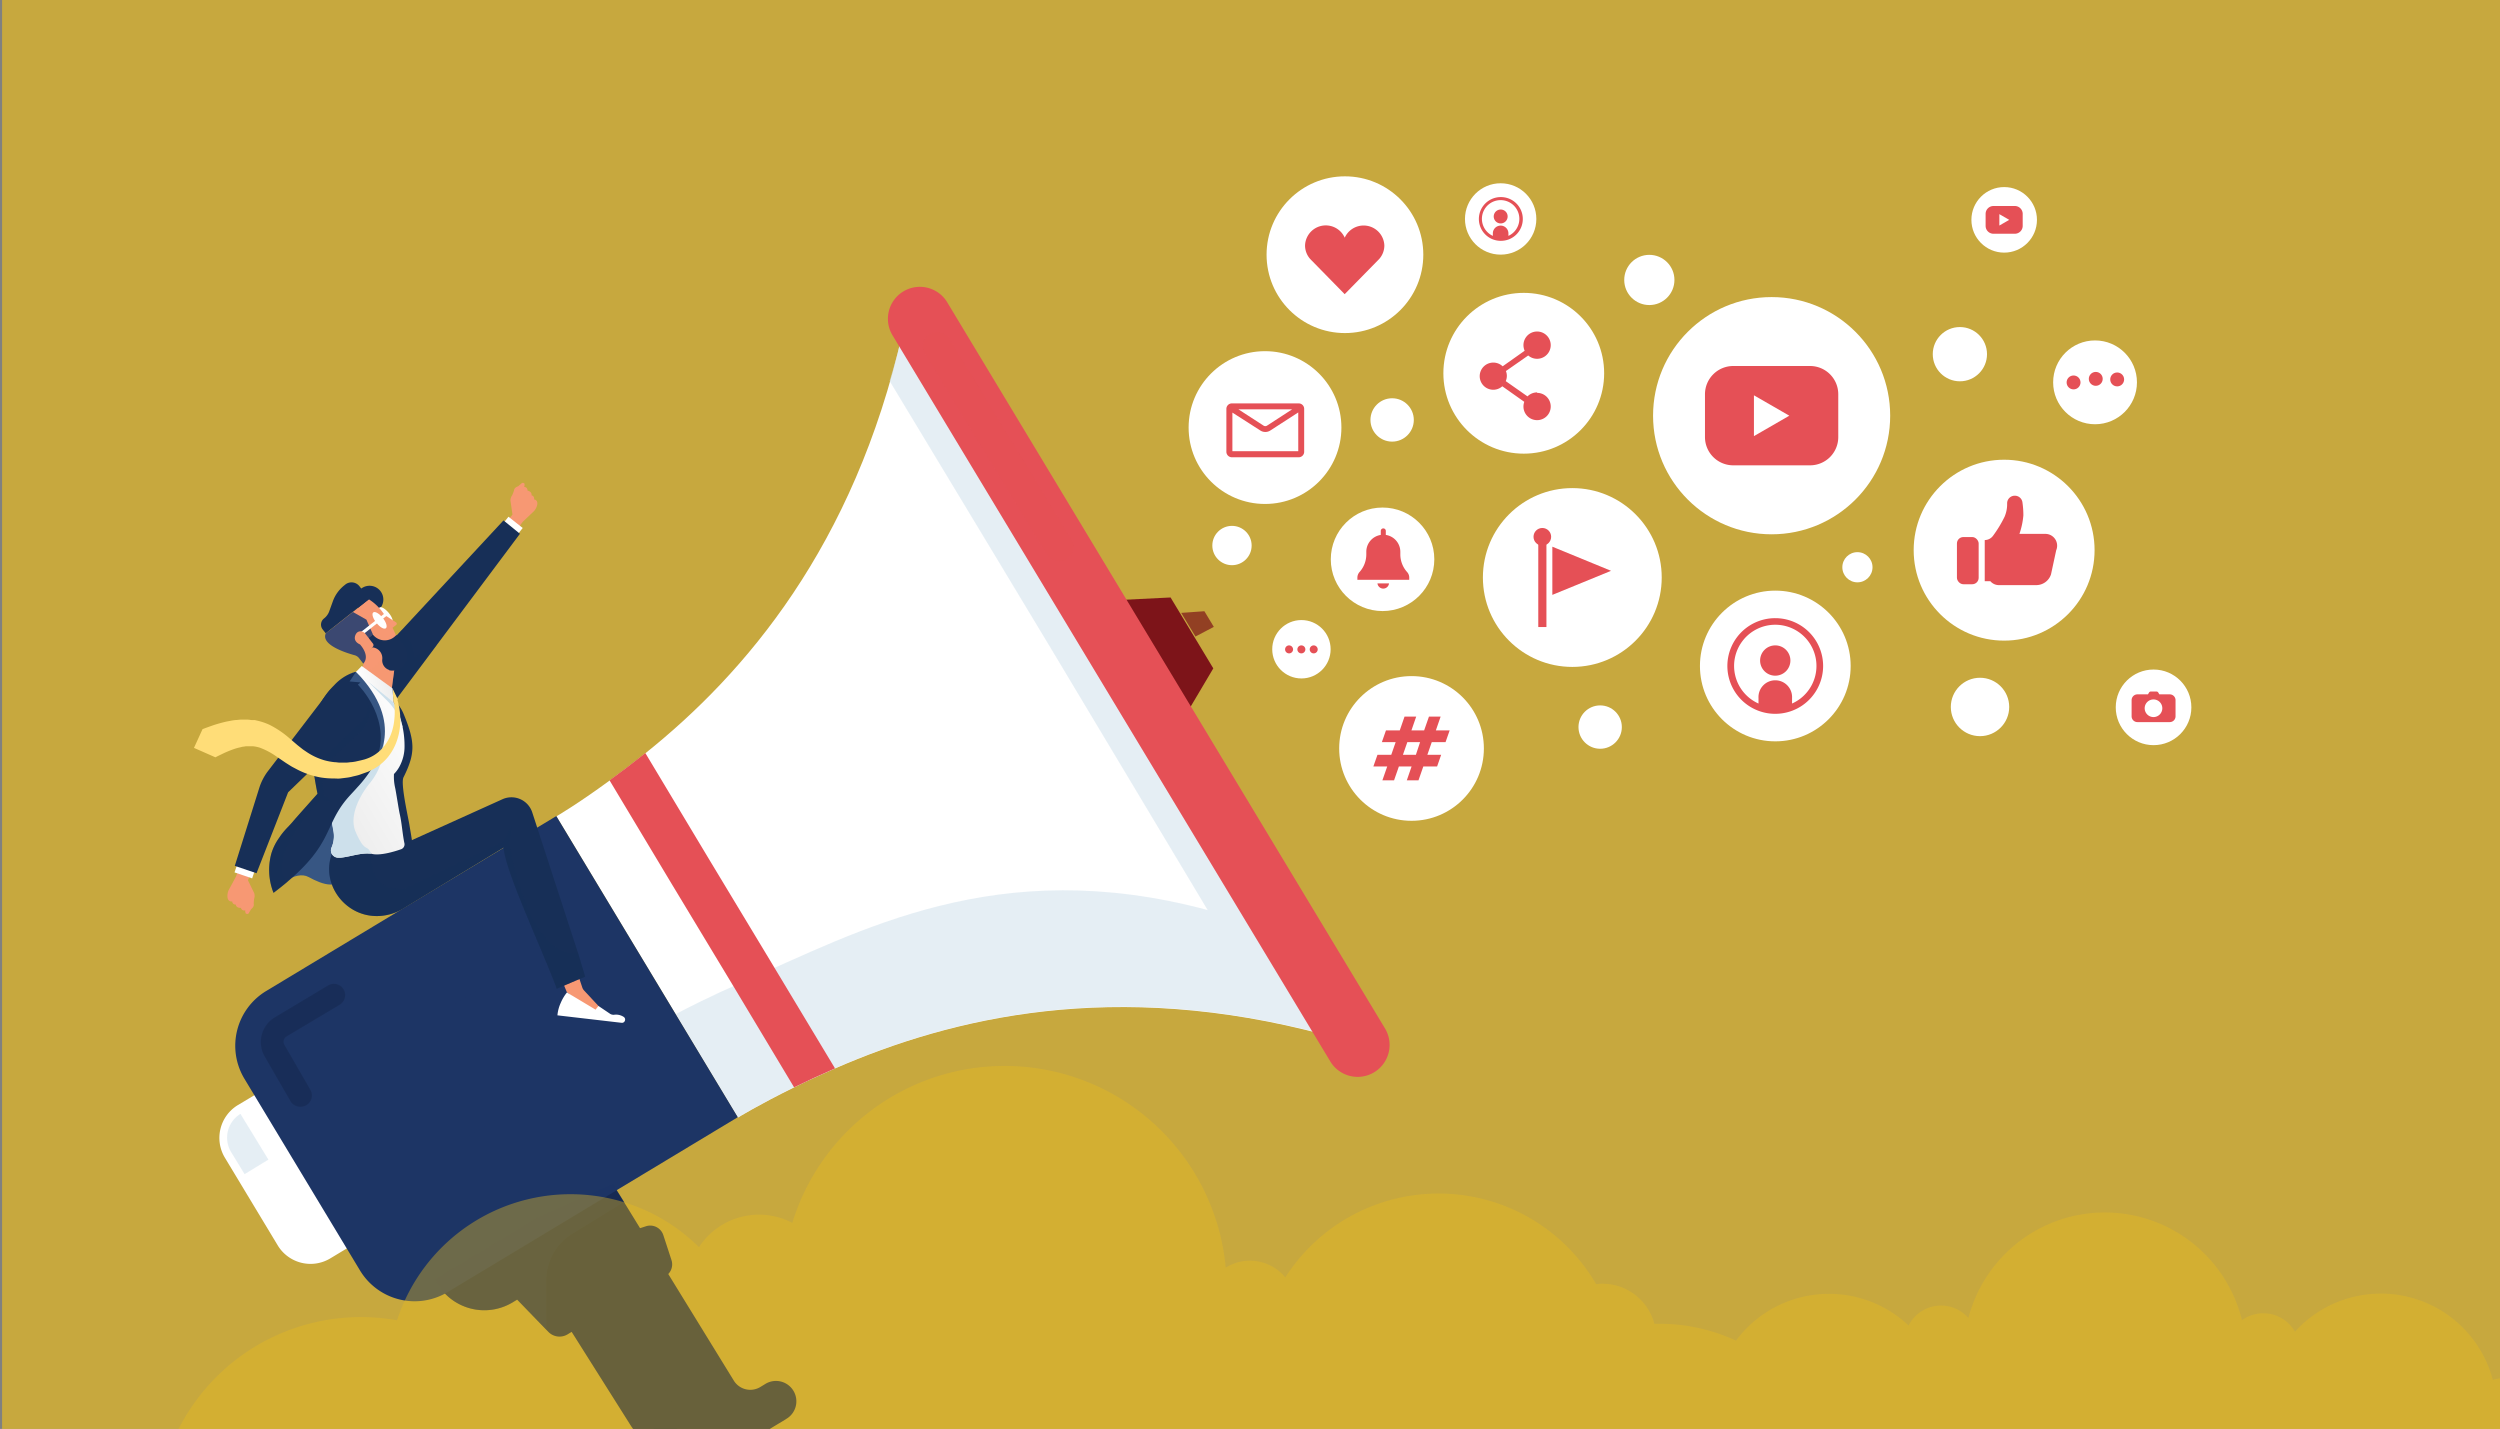 <svg xmlns="http://www.w3.org/2000/svg" xmlns:xlink="http://www.w3.org/1999/xlink" viewBox="0 0 482.03 275.51"><rect x="0" y="0" width="482.03" height="275.51" fill="#808080" stroke="none"/><defs><linearGradient id="linear-gradient" x1="2073.21" y1="1539.86" x2="2098.29" y2="1539.86" gradientTransform="matrix(-0.86, 0.51, 0.51, 0.86, 1084.26, -2236.77)" gradientUnits="userSpaceOnUse"><stop offset="0" stop-color="#fff"></stop><stop offset="1" stop-color="#ededed"></stop></linearGradient><linearGradient id="linear-gradient-2" x1="-15514.54" y1="948.34" x2="-15508.11" y2="948.34" gradientTransform="translate(15221.11 -3333.54) rotate(-9.39)" xlink:href="#linear-gradient"></linearGradient><clipPath id="clip-path"><rect x="0.4" y="-0.05" width="482" height="276" style="fill:none"></rect></clipPath></defs><g style="isolation:isolate"><g id="Calque_1" data-name="Calque 1"><rect x="0.4" y="-0.05" width="482" height="276" style="fill:#e6ba21;opacity:0.69;mix-blend-mode:multiply"></rect><path d="M72.13,237.54l-8.44,5.09a7.39,7.39,0,0,1-10.15-2.52L43.36,223.22a7.4,7.4,0,0,1,2.51-10.15L54.32,208Z" style="fill:#fff"></path><polygon points="200.29 130.53 208.88 116.03 225.7 115.2 233.94 128.87 225.35 143.37 208.53 144.19 200.29 130.53" style="fill:#7d1419"></polygon><path d="M220.54,141.47,209,122.26l-35-58c-9.33,41.09-30.36,65.62-49.59,81-2.5,2-4.82,3.76-6.9,5.26-6.21,4.55-10.23,6.88-10.23,6.88l35,58.09s4-2.47,10.86-5.84c2.32-1.15,5-2.37,7.89-3.65,22.57-9.83,53.83-17.37,94.5-6.45Z" style="fill:#fff"></path><path d="M220.54,141.47,209,122.26l-35-58c-.71,3.13-1.55,6.19-2.48,9.18L191,105.72l11.58,19.22,30.27,50.53c-40.67-10.92-67.24,4.11-89.81,13.95-2.93,1.28-5.57,2.5-7.88,3.64-1.85.9-3.46,1.73-4.86,2.47l12,19.91s4-2.47,10.86-5.84c2.32-1.15,5-2.37,7.89-3.65,22.57-9.83,53.83-17.37,94.5-6.45Z" style="fill:#ccdfea;opacity:0.5"></path><path d="M161,206c-2.93,1.28-5.57,2.5-7.89,3.65l-12-20-11.58-19.19v0l-12-20c2.08-1.5,4.4-3.27,6.9-5.26L136.91,166l11.58,19.2Z" style="fill:#e55056"></path><rect x="212.86" y="43.98" width="12.32" height="175.62" transform="translate(-36.59 132.02) rotate(-31.09)" style="fill:none"></rect><path d="M267,198.22a6.16,6.16,0,1,1-10.55,6.36L172.13,64.72a6.16,6.16,0,1,1,10.55-6.36Z" style="fill:#e55056"></path><path d="M151.56,273.62l-4.42,2.67-.36.22-5,3a14.89,14.89,0,0,1-20.43-5.07l-11.13-17.64-.8.49a3,3,0,0,1-3.69-.49l-.42-.43-5.6-5.79-.89.54a10.56,10.56,0,0,1-14.48-3.59l-.53-.89,19.74-11.9,13.56-8.17,1,1.63,2.19,3.55,21.17,34.42a3.73,3.73,0,0,0,5.11,1.27l.89-.54a3.93,3.93,0,1,1,4.05,6.73Z" style="fill:#14274c"></path><path d="M142.25,215.41,86.31,249.13a12.31,12.31,0,0,1-16.91-4.19L47.13,208a12.33,12.33,0,0,1,4.19-16.92l55.94-33.73Z" style="fill:#1d3565"></path><path d="M97.53,190.3a2.29,2.29,0,0,1-.78,3.12L79,204.05a2.27,2.27,0,0,1-2.33-3.9l17.72-10.63A2.27,2.27,0,0,1,97.53,190.3Z" style="fill:#1d3565;mix-blend-mode:multiply"></path><path d="M102.31,198.27a2.27,2.27,0,0,1-.78,3.12L83.81,212a2.27,2.27,0,0,1-2.34-3.9l17.72-10.64A2.28,2.28,0,0,1,102.31,198.27Z" style="fill:#1d3565;mix-blend-mode:multiply"></path><path d="M107.1,206.25a2.29,2.29,0,0,1-.78,3.12L88.6,220a2.27,2.27,0,1,1-2.34-3.89L104,205.47A2.27,2.27,0,0,1,107.1,206.25Z" style="fill:#1d3565;mix-blend-mode:multiply"></path><path d="M130.7,272.1a2.87,2.87,0,1,1-4.86,3.07l-14.49-23a2.87,2.87,0,1,1,4.86-3.06Z" style="fill:#14274c;opacity:0.5;mix-blend-mode:screen"></path><path d="M124.42,247.41l-3.22-9.89,3.34-1.08a2.66,2.66,0,0,1,3.36,1.71l1.57,4.81a2.66,2.66,0,0,1-1.71,3.36Z" style="fill:#14274c"></path><path d="M120.34,231.74l-10,6.16a10.55,10.55,0,0,0-5,9v9.48l-5.6-5.79-.89.54a10.56,10.56,0,0,1-14.48-3.59l-.53-.89,19.74-11.9,14.56-6.54Z" style="fill:#1d3565;opacity:0.3;mix-blend-mode:multiply"></path><path d="M57.9,213.39A2.16,2.16,0,0,1,56,212.3l-5-8.66a5.56,5.56,0,0,1,2-7.49L63.27,190a2.17,2.17,0,0,1,2.22,3.73l-10.24,6.11a1.19,1.19,0,0,0-.42,1.61l5,8.66a2.16,2.16,0,0,1-.8,3A2.11,2.11,0,0,1,57.9,213.39Z" style="fill:#14274c;opacity:0.5;mix-blend-mode:screen"></path><path d="M51.75,223.59l-4.59,2.8-2.58-4.23a5.37,5.37,0,0,1,1.78-7.39Z" style="fill:#ccdfea;opacity:0.5"></path><path d="M206.61,104a2.79,2.79,0,0,1-4.77,2.9L178.32,68.22a2.79,2.79,0,0,1,4.77-2.9Z" style="fill:#e55056;opacity:0.6;mix-blend-mode:screen"></path><path d="M96,102.68l2.81-3.46-.39-2.7a1.62,1.62,0,0,1,.32-1,7.71,7.71,0,0,0,.38-1s0-.51.77-.75l.63-.53s.2-.32.6,0a1,1,0,0,1-.07.65.61.61,0,0,1,.65.7s.89.15.79.92a.6.6,0,0,1,.47.77c1.2.25.46,1.85-.06,2.33l-2.11,2-2.69,3.68Z" style="fill:#f79873"></path><rect x="98.06" y="99.62" width="1.67" height="3.5" transform="translate(-41.96 116.08) rotate(-51.67)" style="fill:#fff"></rect><polygon points="100.25 102.92 84.24 124.33 75.48 136.05 69.62 129.9 77.44 121.49 97.08 100.34 100.25 102.92" style="fill:#172f57"></polygon><path d="M84.24,124.33l-8.76,11.72-5.86-6.15,7.82-8.41a7.74,7.74,0,0,1,2.5,5.19Z" style="fill:#172f57;opacity:0.3;mix-blend-mode:multiply"></path><path d="M107.56,176.34l4.72,14.08a1.64,1.64,0,0,0,.32.54l2.79,3,.42,1.57-1.63-.2-4.87-4-5.59-13.34Z" style="fill:#f79873"></path><path d="M120.48,196.83a.59.59,0,0,1-.63.38l-12.37-1.44a7.23,7.23,0,0,1,.64-2.41,8.3,8.3,0,0,1,1.19-2h0l5.52,3.31.56-.71h0l2.21,1.49a1.23,1.23,0,0,0,.79.21,2.69,2.69,0,0,1,1.88.42A.61.61,0,0,1,120.48,196.83Z" style="fill:#fff"></path><path d="M53.11,171.35s3.77-3.69,6.41-2.24,6.22,2.82,7-1.26l-2.5-11.7Z" style="fill:#375683"></path><path d="M112.82,188.31l-5.46,2.33c-2.93-7.84-9.92-22.6-10.26-27.21L77.59,175.28a9.77,9.77,0,0,1-4.4,1.33c-7.11.43-12.2-7.32-8.48-13.42A21.89,21.89,0,0,1,68,163c3.83-.13,9.67-.22,9.67-.22l19.19-8.67a4.22,4.22,0,0,1,5.79,2.61l8.79,27Z" style="fill:#172f57"></path><path d="M112.82,188.31l-5.46,2.33c-2.93-7.84-9.92-22.6-10.26-27.21L77.59,175.28a9.77,9.77,0,0,1-4.4,1.33c-7.11.43-12.2-7.32-8.48-13.42A21.89,21.89,0,0,1,68,163l1.54.68,2.09.92s-.87,7.51,6.5,6.72l19-9.12,1.79-3.71-.72,4.35s3.79,22.3,13.26,20.84Z" style="fill:#172f57;opacity:0.3;mix-blend-mode:multiply"></path><path d="M78.93,159c-.28-1.69-1.72-7.94-1.13-9.12,2.33-4.66,2.23-6.84.06-12.14a8.67,8.67,0,0,0-4.44-4.59l-.08.74L75.57,148l.23,1.5L75.66,153v.22l-.23,5.31a9.69,9.69,0,0,1-.13,1.31l-1,5.75c-1,1.91-1.48,3.6-.72,4.22,0,0,0,.12,0,0a2.17,2.17,0,0,0,1.83.09C81,168.54,79.66,163.47,78.93,159Z" style="fill:#172f57"></path><polygon points="69.83 129.69 75.44 133.55 75.47 133.34 75.51 133.02 75.52 132.91 76.09 128.59 76.22 127.57 75.41 125.19 73.34 123.26 70.26 126.44 69.83 129.69" style="fill:#f79873"></polygon><path d="M63.93,163.41a1.38,1.38,0,0,0,.13,1.36,1.42,1.42,0,0,0,1.23.6l.41,0c2-.21,3.88-1,5.89-.76,1.54.45,4.3-.36,5.7-.85a1,1,0,0,0,.68-1.2c-.38-1.81-.5-3.93-.88-5.53-.18-.75-.74-4.43-.91-5.17a9.51,9.51,0,0,1-.22-2.62,6.19,6.19,0,0,0,1.1-1.51A8.07,8.07,0,0,0,78,144a17.71,17.71,0,0,0-.36-3.76c0-.13,0-.26-.08-.39a16.81,16.81,0,0,0-.86-2.75c-.14-.35-.3-.7-.45-1l-.07-.13-.28-.54-.33-.54a5.53,5.53,0,0,0-1.76-1.64,3.42,3.42,0,0,1-.73-.63c-1-1.09-2.07-2.87-3.16-3.12-1.59-.35-4.23,1.41-5.35,2.73a20.91,20.91,0,0,0-2.34,3.69,15.06,15.06,0,0,0-1.58,4.83,15.93,15.93,0,0,0,.21,5.83c.18.84.4,1.7.64,2.58.29,1.07.6,2.17.91,3.27.49,1.72,1,3.42,1.35,5,.21.88.38,1.72.5,2.51A5.51,5.51,0,0,1,63.93,163.41Z" style="fill:url(#linear-gradient)"></path><path d="M77.6,140.25a15.56,15.56,0,0,0-.82-2.16,9.92,9.92,0,0,0-2-2.85L70,130.47l3,2.13a4,4,0,0,0,.73.63,5.53,5.53,0,0,1,1.76,1.64c.12.19.21.33.33.54s.24.46.34.67h0c.17.33.32.68.46,1a17.84,17.84,0,0,1,.86,2.75C77.55,140,77.58,140.12,77.6,140.25Z" style="fill:#cde0eb"></path><polygon points="75.69 132.74 76.72 134.88 75.86 135.41 75.69 132.74" style="fill:#ffdd78"></polygon><path d="M63.93,163.41a1.38,1.38,0,0,0,.13,1.36,1.42,1.42,0,0,0,1.23.6l.41,0c2-.21,3.88-1,5.89-.76-.91-2-1.17,0-3-4.17s2.75-9.48,2.75-9.48a11.88,11.88,0,0,0,2-11.48l-9.62,18c.21.88.38,1.72.5,2.51A5.51,5.51,0,0,1,63.93,163.41Z" style="fill:#cde0eb"></path><path d="M72.67,146.33c-.1.22-.2.45-.31.67-.24.46-.5.92-.79,1.38a23.44,23.44,0,0,1-1.83,2.48c-.25.29-.5.59-.78.88-.87,1-1.81,1.91-2.59,2.94-3.7,4.83-2.6,8.28-10.92,15.31-.81.68-1.71,1.4-2.71,2.16a12,12,0,0,1-.42-7.58,10.31,10.31,0,0,1,1.48-3l.29-.43a14.58,14.58,0,0,1,1.5-1.76c.25-.27.5-.53.75-.82l.13-.15.07-.09c.36-.42,1.19-1.36,2.06-2.34l2.62-2.94a77.19,77.19,0,0,1-1.21-8.2q-.07-.89-.12-1.8a15.9,15.9,0,0,1,2.48-8.4,15,15,0,0,1,1.2-1.61c.29-.33.58-.63.86-.91a9.11,9.11,0,0,1,4-2.56l.17,0C73,135.64,75.15,140.73,72.67,146.33Z" style="fill:#172f57"></path><path d="M70.7,134.87l-7.61-1-.72.78a15.9,15.9,0,0,0-2.48,8.4q0,.91.12,1.8a77.19,77.19,0,0,0,1.21,8.2L58.6,156c-.87,1-1.7,1.92-2.06,2.34l-.07.09-.13.15c-.25.29-.5.56-.75.82a14.58,14.58,0,0,0-1.5,1.76l-.29.43h0a10.31,10.31,0,0,0-1.48,3,12,12,0,0,0,.42,7.58c1-.76,1.9-1.48,2.71-2.16-3.35-3.69,1.91-10.64,4.81-14l1-1.15c.41-.44.67-.7.67-.7l2.24.48-1.64-1.3a15.43,15.43,0,0,1-.25-5.44L69.65,141C72.56,137.71,70.7,134.87,70.7,134.87Z" style="fill:#172f57;opacity:0.3;mix-blend-mode:multiply"></path><path d="M68.64,129.54l-1.23,1.85,2.1.19L69,132s7.21,7.09,3.2,15.3C72.18,147.33,78.6,139.67,68.64,129.54Z" style="fill:#375683"></path><path d="M49.44,165.58l-1.63,4.15L49,172.18a1.65,1.65,0,0,1,0,1.11,8.77,8.77,0,0,0-.08,1s.18.48-.5,1L48,176s-.09.37-.59.15a1,1,0,0,1-.12-.64.61.61,0,0,1-.83-.47s-.9.12-1-.64a.59.59,0,0,1-.68-.59c-1.23.13-1-1.62-.66-2.24L45.51,169,47,164.7Z" style="fill:#f79873"></path><rect x="46.33" y="166.19" width="1.71" height="3.59" transform="translate(-127.05 158.75) rotate(-71.28)" style="fill:#fff"></rect><path d="M69.73,139.08a4.15,4.15,0,0,0-.41-6.26,4.4,4.4,0,0,0-6.29,1l-11.47,15a10.83,10.83,0,0,0-1.5,2.88l-4.79,15.25,4.19,1.42,6.09-15.6Z" style="fill:#172f57"></path><path d="M71.6,130.39l3.92,2.52.57-4.32s-1.79-3.34-3-3.27c0,0,.9,1.93-.35,2.8C72.71,128.12,70.69,129,71.6,130.39Z" style="fill:#f79873;opacity:0.5;mix-blend-mode:multiply"></path><path d="M69.08,117.18a2.76,2.76,0,0,0,3.82.5,2.65,2.65,0,1,0-3.28-4.17A2.59,2.59,0,0,0,69.08,117.18Z" style="fill:#172f57"></path><path d="M73.76,119.15c.67.85,1.49,1.33,1.83,1.06s.07-1.18-.6-2-1.49-1.33-1.83-1.07S73.08,118.29,73.76,119.15Z" style="fill:#fff"></path><path d="M64.45,120.82l5.65,6.33L71.63,125l1.07-.82L75,127h0a2.07,2.07,0,0,0,.35,0h0a2.2,2.2,0,0,0,1.41-.93,2.18,2.18,0,0,0,.23-2c-.21-.54-.43-1.07-.63-1.54-.37-.86-.67-1.49-.67-1.49l.7-.55a.3.3,0,0,0,.11-.25.29.29,0,0,0-.14-.24l-2.23-1.44a9.75,9.75,0,0,0-3-3Z" style="fill:#f79873"></path><path d="M68.05,118l2.6,1.48,1.26,2.86-.79.63-1.68,1.32s2,2.11.61,3.67l-.82-1.06a1.61,1.61,0,0,0-.87-.57c-1.64-.45-6.56-2-5.54-4.22Z" style="fill:#3b4871"></path><path d="M62.8,122.11l-.58-.74a1.51,1.51,0,0,1,.25-2.12,3.09,3.09,0,0,0,1-1.35l.72-2a6.93,6.93,0,0,1,2.24-3.07l.17-.14a1.93,1.93,0,0,1,2.71.35l1.9,2.42Z" style="fill:#172f57"></path><path d="M72.57,120.08c.67.86,1.49,1.33,1.83,1.06s.07-1.17-.6-2-1.49-1.33-1.83-1.06S71.89,119.23,72.57,120.08Z" style="fill:#fff"></path><rect x="68.81" y="120.06" width="6.36" height="0.61" transform="translate(-58.98 70.2) rotate(-38.16)" style="fill:#fff"></rect><path d="M75.05,129.18a1.94,1.94,0,0,1-1.35-2,2.1,2.1,0,0,0-2-2.37,5.48,5.48,0,0,1-.66-1.82l.84-.66a2.91,2.91,0,0,0,4.38.27l.09-.07h0a.31.31,0,0,1,.4.45h0c.86,1,2,2.53,1.74,4a2.87,2.87,0,0,1-3.47,2.25Z" style="fill:#172f57"></path><path d="M71.07,123l-.63-.81a1.26,1.26,0,0,0-.8-.46,1,1,0,0,0-1,.5s-1,1.47,1.17,2.18h0l1.58.45a.5.5,0,0,0,.44-.09l0,0a.49.49,0,0,0,.08-.68Z" style="fill:#f79873"></path><polygon points="69.75 128.41 68.64 129.54 75.86 135.41 75.69 132.74 69.75 128.41" style="fill:url(#linear-gradient-2)"></polygon><path d="M76.52,134.56s0,.19.15.53a11.89,11.89,0,0,1,.34,1.54,13.47,13.47,0,0,1,.17,2.46,12,12,0,0,1-.49,3.22,10.53,10.53,0,0,1-1.79,3.53,9.57,9.57,0,0,1-3.58,2.79,4.36,4.36,0,0,1-.59.25l-.51.18-1,.36c-.37.11-.78.2-1.18.29a7.4,7.4,0,0,1-1.21.24l-1.21.15c-.41.05-.83,0-1.24,0a16.32,16.32,0,0,1-2.51-.19,15.79,15.79,0,0,1-4.77-1.65c-.37-.2-.73-.37-1.11-.61l-.93-.59-1.82-1.24a14,14,0,0,0-3.09-1.64,6.38,6.38,0,0,0-1.36-.29l-.33,0-.08,0h-.17c-.28,0-.62,0-.83,0a4.53,4.53,0,0,1-.49.08c-.16,0-.4.09-.59.13a10,10,0,0,0-1.14.31c-.73.25-1.38.53-1.92.77l-1.26.61-.45.23L37.4,144.2l1.65-3.61.54-.21,1.57-.56c.69-.22,1.55-.48,2.59-.71.54-.09,1.08-.23,1.72-.28.32,0,.6-.07,1-.08h1.16c.36,0,.59.06.9.09l.22,0h.05l.19,0h0l.14,0,.56.13a12,12,0,0,1,2.25.77,18.28,18.28,0,0,1,3.84,2.58l1.6,1.37.86.68c.21.18.51.36.77.54a12.21,12.21,0,0,0,3.53,1.68,11.88,11.88,0,0,0,2,.37c.34,0,.67.09,1,.08h1a5.19,5.19,0,0,0,1-.08c.33,0,.64-.06,1-.12l1.06-.24.52-.13a2.72,2.72,0,0,0,.4-.12,7.36,7.36,0,0,0,3-1.86,8.75,8.75,0,0,0,1.8-2.76A10.66,10.66,0,0,0,76,139a13.21,13.21,0,0,0,.1-2.27,11.56,11.56,0,0,0-.17-1.47l-.09-.54Z" style="fill:#ffdd78"></path><circle cx="259.32" cy="49.11" r="15.11" style="fill:#fff"></circle><circle cx="293.8" cy="71.97" r="15.5" style="fill:#fff"></circle><circle cx="386.42" cy="106.08" r="17.44" style="fill:#fff"></circle><circle cx="342.3" cy="128.41" r="14.53" style="fill:#fff"></circle><circle cx="303.16" cy="111.35" r="17.24" style="fill:#fff"></circle><circle cx="243.91" cy="82.44" r="14.73" style="fill:#fff"></circle><circle cx="272.16" cy="144.31" r="13.95" style="fill:#fff"></circle><circle cx="266.58" cy="107.82" r="9.98" transform="translate(-0.12 0.3) rotate(-0.06)" style="fill:#fff"></circle><ellipse cx="341.59" cy="80.15" rx="22.86" ry="22.87" style="fill:#fff"></ellipse><circle cx="289.36" cy="42.22" r="6.88" transform="translate(246.67 331.51) rotate(-89.91)" style="fill:#fff"></circle><circle cx="318.02" cy="53.95" r="4.84" transform="translate(-0.13 0.75) rotate(-0.13)" style="fill:#fff"></circle><circle cx="377.89" cy="68.29" r="5.23" style="fill:#fff"></circle><circle cx="358.13" cy="109.37" r="2.91" transform="translate(247.39 467.08) rotate(-89.78)" style="fill:#fff"></circle><circle cx="308.53" cy="140.19" r="4.18" style="fill:#fff"></circle><circle cx="268.42" cy="80.97" r="4.18" style="fill:#fff"></circle><circle cx="381.77" cy="136.31" r="5.63" style="fill:#fff"></circle><circle cx="250.92" cy="125.21" r="5.63" transform="translate(-0.25 0.5) rotate(-0.12)" style="fill:#fff"></circle><circle cx="403.95" cy="73.72" r="8.08" style="fill:#fff"></circle><circle cx="386.43" cy="42.39" r="6.32" style="fill:#fff"></circle><circle cx="415.22" cy="136.39" r="7.29" transform="translate(278.19 551.39) rotate(-89.91)" style="fill:#fff"></circle><circle cx="237.54" cy="105.19" r="3.79" transform="translate(-0.31 0.7) rotate(-0.17)" style="fill:#fff"></circle><polygon points="230.5 122.73 234.04 120.87 232.22 117.85 227.75 118.17 230.5 122.73" style="fill:#7d1419;opacity:0.7;mix-blend-mode:screen"></polygon><path d="M266,49.85a3.92,3.92,0,0,0,.92-2.52,4,4,0,0,0-7.64-1.5,4,4,0,0,0-7.65,1.5,3.9,3.9,0,0,0,.91,2.51h0s.3.33.39.41l6.34,6.47,6.34-6.46c.1-.09.39-.41.39-.41Z" style="fill:#e55056"></path><path d="M270,106.89v-.5a3.29,3.29,0,0,0-2.8-3.25v-.77a.48.48,0,0,0-.48-.49.49.49,0,0,0-.49.49v.77a3.29,3.29,0,0,0-2.79,3.25v.5a5.08,5.08,0,0,1-1.31,3.41,1.65,1.65,0,0,0-.41,1.08v.41h10v-.41a1.6,1.6,0,0,0-.41-1.08A5.12,5.12,0,0,1,270,106.89Z" style="fill:#e55056"></path><path d="M266.71,113.49a1.12,1.12,0,0,0,1.11-1h-2.23A1.13,1.13,0,0,0,266.71,113.49Z" style="fill:#e55056"></path><path d="M278.72,143.09l.79-2.26h-2.66l.92-2.66h-2.25l-.93,2.66h-2.45l.92-2.66h-2.25l-.92,2.66h-2.66l-.79,2.26h2.66l-.85,2.45h-2.66l-.79,2.25h2.67l-.93,2.67h2.25l.93-2.67h2.45l-.92,2.67h2.25l.93-2.67h2.66l.78-2.25h-2.66l.85-2.45ZM273,145.54H270.5l.85-2.45h2.46Z" style="fill:#e55056"></path><path d="M389.37,102.94a14.69,14.69,0,0,0,.76-3.57,17.45,17.45,0,0,0-.18-2.51,1.47,1.47,0,0,0-1.46-1.28h0A1.46,1.46,0,0,0,387,97.06a6.17,6.17,0,0,1-.5,2.59,23.47,23.47,0,0,1-2.23,3.67,2,2,0,0,1-1.59.81h0v7.93h1.08a2.18,2.18,0,0,0,1.65.76h7.22a3,3,0,0,0,2.83-2.08l1-4.64a2.23,2.23,0,0,0,.18-.88h0a2.27,2.27,0,0,0-2.21-2.28Z" style="fill:#e55056"></path><rect x="377.32" y="103.55" width="4.19" height="9.1" rx="1.24" style="fill:#e55056"></rect><circle cx="399.81" cy="73.72" r="1.34" transform="translate(-0.63 3.51) rotate(-0.5)" style="fill:#e55056"></circle><circle cx="403.95" cy="73.72" r="1.34" transform="matrix(1, -0.01, 0.01, 1, -0.6, 3.37)" style="fill:#e55056"></circle><circle cx="408.1" cy="73.72" r="1.34" transform="matrix(1, -0.01, 0.01, 1, -0.62, 3.52)" style="fill:#e55056"></circle><path d="M249.32,125.21a.77.77,0,1,1-.77-.77A.78.78,0,0,1,249.32,125.21Z" style="fill:#e55056"></path><path d="M251.69,125.21a.77.77,0,1,1-.77-.77A.77.77,0,0,1,251.69,125.21Z" style="fill:#e55056"></path><path d="M254.07,125.21a.77.77,0,1,1-.77-.77A.78.78,0,0,1,254.07,125.21Z" style="fill:#e55056"></path><path d="M349,70.57h-14.8A5.45,5.45,0,0,0,328.74,76v8.27a5.45,5.45,0,0,0,5.45,5.45H349a5.44,5.44,0,0,0,5.44-5.45V76A5.44,5.44,0,0,0,349,70.57ZM338.18,84.09V76.22L345,80.15Z" style="fill:#e55056"></path><path d="M388.5,39.72h-4.13a1.52,1.52,0,0,0-1.52,1.52v2.31a1.52,1.52,0,0,0,1.52,1.52h4.13A1.52,1.52,0,0,0,390,43.55V41.24A1.52,1.52,0,0,0,388.5,39.72Zm-3,3.77v-2.2l1.9,1.1Z" style="fill:#e55056"></path><path d="M250.4,77.78H237.52a1.06,1.06,0,0,0-1.06,1.06v8.27a1.07,1.07,0,0,0,1.06,1.06H250.4a1.06,1.06,0,0,0,1.06-1.06V78.84A1.05,1.05,0,0,0,250.4,77.78Zm-1.27,1.15-4.82,3.13a.62.62,0,0,1-.69,0l-4.83-3.13ZM237.62,87V79.55L243,83a1.77,1.77,0,0,0,1.94,0l5.38-3.48V87Z" style="fill:#e55056"></path><path d="M418.34,133.88h-2l-.19-.33a.42.42,0,0,0-.35-.22h-1.1a.41.41,0,0,0-.35.22l-.2.33h-2A1.12,1.12,0,0,0,411,135v3.12a1.12,1.12,0,0,0,1.12,1.11h6.24a1.11,1.11,0,0,0,1.11-1.11V135A1.12,1.12,0,0,0,418.34,133.88Zm-3.12,4.38a1.7,1.7,0,1,1,1.7-1.7A1.7,1.7,0,0,1,415.22,138.26Z" style="fill:#e55056"></path><rect x="296.6" y="103.63" width="1.57" height="17.27" style="fill:#e55056"></rect><polygon points="299.31 105.41 310.63 110.06 299.31 114.7 299.31 105.41" style="fill:#e55056"></polygon><circle cx="297.38" cy="103.5" r="1.7" style="fill:#e55056"></circle><path d="M296.37,75.66a2.62,2.62,0,0,0-1.85.77l-4.19-2.94a2.75,2.75,0,0,0,.21-1,2.68,2.68,0,0,0-.18-.95l4.3-3a2.58,2.58,0,0,0,1.71.64,2.63,2.63,0,1,0-2.63-2.63,2.75,2.75,0,0,0,.23,1.08l-4.24,3a2.62,2.62,0,1,0-1.82,4.52,2.59,2.59,0,0,0,1.75-.67l4.24,3a2.66,2.66,0,0,0-.16.9,2.63,2.63,0,1,0,2.63-2.63Z" style="fill:#e55056"></path><path d="M342.3,119.19a9.22,9.22,0,0,0-3.24,17.86,9.23,9.23,0,0,0,12.46-8.64A9.22,9.22,0,0,0,342.3,119.19Zm3.23,16.46h0v-1.06a3.24,3.24,0,1,0-6.47,0v1.06a7.94,7.94,0,1,1,6.47,0Z" style="fill:#e55056"></path><path d="M342.3,124.44a2.92,2.92,0,1,0,2.91,2.92A2.91,2.91,0,0,0,342.3,124.44Z" style="fill:#e55056"></path><path d="M289.36,38a4.22,4.22,0,0,0-1.48,8.17,4.34,4.34,0,0,0,3,0A4.22,4.22,0,0,0,289.36,38Zm1.48,7.53V45a1.48,1.48,0,1,0-3,0v.48a3.61,3.61,0,1,1,3,0Z" style="fill:#e55056"></path><path d="M289.36,40.4a1.34,1.34,0,1,0,1.33,1.34A1.33,1.33,0,0,0,289.36,40.4Z" style="fill:#e55056"></path><g style="clip-path:url(#clip-path)"><path d="M34.43,275.51H540.48A28.77,28.77,0,0,0,526.06,269a19.64,19.64,0,0,0-15.42,1.92c-2.3,1-4.45,3.14-6.4,4.63-4.07-5.61-10.68-10.18-18.14-10.18a22.29,22.29,0,0,0-5.45.68,22.34,22.34,0,0,0-38.16-9.28,7,7,0,0,0-10.21-2.22,27.28,27.28,0,0,0-15.38-18.42,27.2,27.2,0,0,0-22.12,0,27.26,27.26,0,0,0-15.25,18A7,7,0,0,0,368,255.58a22.33,22.33,0,0,0-33.28,2.91,35,35,0,0,0-14.79-3.25l-.95,0a10.35,10.35,0,0,0-10-7.72,9.74,9.74,0,0,0-1.22.08,35.44,35.44,0,0,0-10.83-11.53,35.16,35.16,0,0,0-39.11,0,35.46,35.46,0,0,0-10,10.23,8.82,8.82,0,0,0-11.49-1.88,42.68,42.68,0,0,0-1.61-8.35c-.05-.17-.1-.35-.16-.51a42.81,42.81,0,0,0-81.79.23,13.81,13.81,0,0,0-18,4.68,35.15,35.15,0,0,0-58.21,14.1,39.44,39.44,0,0,0-42.11,20.92Z" style="fill:#e6ba21;opacity:0.4;mix-blend-mode:multiply"></path></g></g></g></svg>